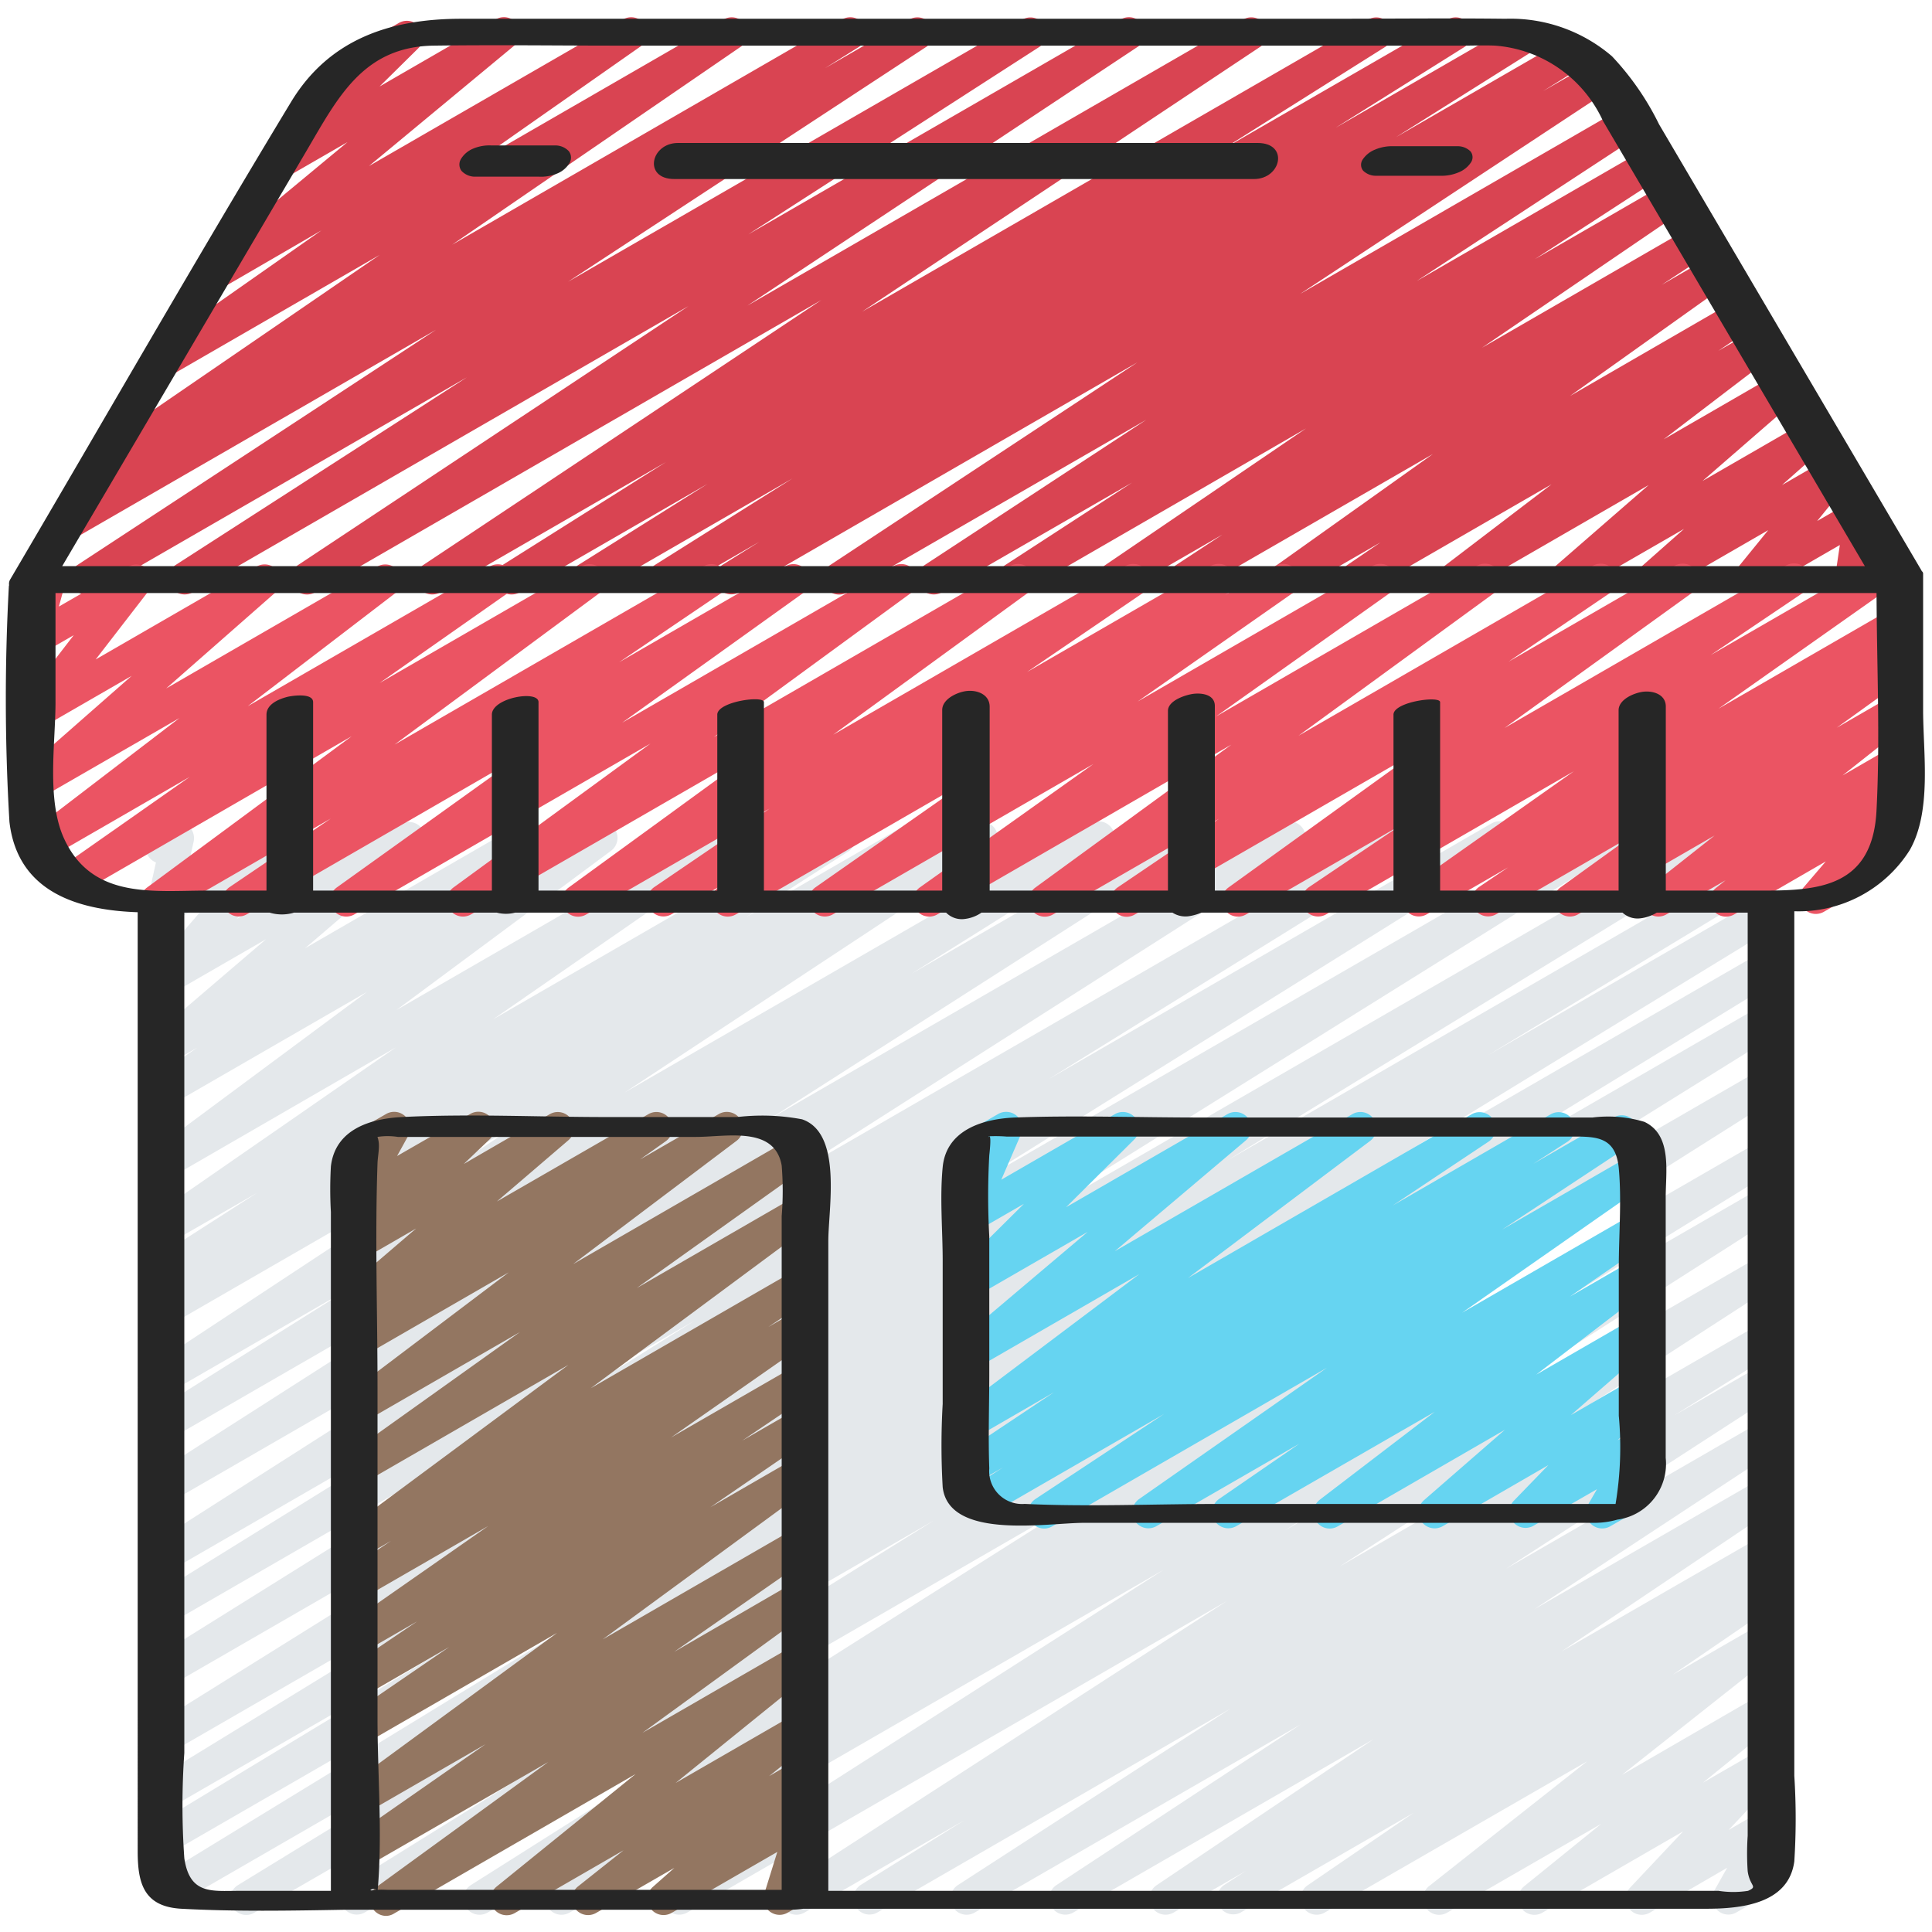 <svg id="Icons" xmlns="http://www.w3.org/2000/svg" viewBox="0 0 60 60"><defs><style>.cls-1{fill:#e4e8eb;}.cls-2{fill:#d94452;}.cls-3{fill:#eb5463;}.cls-4{fill:#937661;}.cls-5{fill:#66d4f1;}.cls-6{fill:#262626;}</style></defs><title>022 - Shop</title><path class="cls-1" d="M7.65,59.471a.5.5,0,0,1-.26-.927l14.364-8.8L5.577,59.087a.5.5,0,0,1-.511-.859l15.943-9.751L5.28,57.558a.5.5,0,0,1-.509-.861l9.023-5.464L5.28,56.148a.5.5,0,0,1-.51-.859L20.489,45.66,5.28,54.44a.5.5,0,0,1-.514-.856L24.749,41.12,5.28,52.36a.5.5,0,0,1-.514-.856l16.8-10.486L5.28,50.422a.5.5,0,0,1-.513-.858L16.2,42.477,5.28,48.783a.5.5,0,0,1-.518-.854L20.768,37.716,5.28,46.657a.5.5,0,0,1-.519-.853l13.033-8.335L5.28,44.693a.5.5,0,0,1-.515-.856l6.072-3.811L5.28,43.234a.5.5,0,0,1-.525-.849l11.368-7.494L5.28,41.15a.5.5,0,0,1-.515-.856l.559-.352-.044.026a.5.5,0,0,1-.52-.854l3.219-2.066L5.28,38.6a.5.5,0,0,1-.535-.843l7.546-5.227L5.28,36.583a.5.5,0,0,1-.548-.834l6.662-4.943L5.28,34.335a.5.5,0,0,1-.535-.844l1.378-.954-.843.486a.5.5,0,0,1-.575-.812l3.559-3.044L5.28,30.889a.5.5,0,0,1-.628-.76l1.891-2.182-1.263.729a.5.5,0,0,1-.737-.543l.3-1.349a.49.49,0,0,1-.25-.216.5.5,0,0,1,.182-.682l.5-.289a.5.5,0,0,1,.738.543l-.248,1.1L8.618,25.6a.5.5,0,0,1,.628.759L7.355,28.536l5.1-2.943a.5.5,0,0,1,.575.812L9.473,29.449l6.682-3.858a.5.5,0,0,1,.535.844l-1.375.952,3.115-1.8a.5.5,0,0,1,.548.834l-6.663,4.944,10.012-5.78a.5.5,0,0,1,.535.844l-7.55,5.228,10.523-6.074a.5.5,0,0,1,.52.853l-3.2,2.054,5.04-2.909a.5.5,0,0,1,.516.856l-.569.358,2.1-1.215a.5.5,0,0,1,.525.85L19.4,33.929,33.86,25.58a.5.5,0,0,1,.516.857l-6.063,3.8,8.077-4.662a.5.5,0,0,1,.519.854L23.873,34.769,39.8,25.576a.5.5,0,0,1,.518.855L24.3,36.646,43.481,25.574a.5.5,0,0,1,.514.858l-11.42,7.077,13.746-7.937a.5.5,0,0,1,.515.857L30.029,36.917,49.683,25.57a.5.5,0,0,1,.514.857L30.206,38.9,53.29,25.568a.5.5,0,0,1,.511.86L38.1,36.048l16.624-9.6a.5.5,0,0,1,.509.861l-9.023,5.463,8.514-4.915a.5.5,0,0,1,.51.86L39.278,38.476,54.72,29.561a.5.5,0,0,1,.51.859l-14.373,8.8,13.863-8a.5.5,0,0,1,.514.857L37.027,43.405,54.721,33.19a.5.5,0,0,1,.517.856l-19.129,12.1L54.721,35.4a.5.5,0,0,1,.512.859L47.22,41.2l7.5-4.33a.5.5,0,0,1,.519.854l-15.329,9.8,14.81-8.549a.5.5,0,0,1,.521.852L41.6,48.652l13.123-7.576a.5.5,0,0,1,.514.857l-3.243,2.024,2.729-1.575a.5.5,0,0,1,.521.852L46.77,48.719l7.951-4.59a.5.5,0,0,1,.524.85l-7.6,5L54.721,45.9a.5.5,0,0,1,.529.847L48.5,51.284,54.721,47.7a.5.5,0,0,1,.522.852l-.682.443.16-.092a.5.5,0,0,1,.532.846l-3.308,2.263,2.776-1.6a.5.5,0,0,1,.56.825l-4.906,3.881L54.721,52.6a.5.5,0,0,1,.564.821l-2.4,1.942,1.833-1.057a.5.5,0,0,1,.614.775l-1.649,1.751,1.035-.6a.5.5,0,0,1,.685.678l-.477.851a.5.5,0,0,1,.22.931l-1.221.7a.5.5,0,0,1-.686-.677l.4-.71L51.236,59.4a.5.5,0,0,1-.614-.775l1.649-1.75L47.9,59.4a.5.5,0,0,1-.565-.821l2.394-1.939L44.941,59.4a.5.5,0,0,1-.56-.825L49.29,54.7,41.134,59.4a.5.5,0,0,1-.532-.845L43.9,56.3l-5.378,3.1A.5.5,0,0,1,38,58.552l.691-.449L36.44,59.4a.5.5,0,0,1-.529-.847l6.745-4.54L33.323,59.4a.5.5,0,0,1-.524-.85l7.6-5L30.263,59.4a.5.5,0,0,1-.522-.852l8.475-5.486L27.236,59.4a.5.5,0,0,1-.514-.856l3.224-2.013L24.977,59.4a.5.5,0,0,1-.522-.852L38.1,49.722,21.334,59.4a.5.5,0,0,1-.52-.853l15.331-9.8L17.684,59.4a.5.5,0,0,1-.513-.858l8.02-4.944-10.05,5.8a.5.5,0,0,1-.518-.855l19.133-12.1L11.315,59.4a.5.5,0,0,1-.513-.857L29,47.222,7.9,59.4A.5.5,0,0,1,7.65,59.471Z"/><path class="cls-2" d="M18.227,18.47a.5.5,0,0,1-.266-.924l4.015-2.52L16.128,18.4a.5.5,0,0,1-.517-.855l5.069-3.194L13.664,18.4a.5.5,0,0,1-.527-.848l12.37-8.233L9.777,18.4a.5.5,0,0,1-.526-.849L21.38,9.507,5.972,18.4a.5.5,0,0,1-.521-.852l9.05-5.831L2.924,18.4a.5.5,0,0,1-.525-.85l11.139-7.306-11.263,6.5a.5.5,0,0,1-.515-.856l1.467-.92a.5.5,0,0,1-.409-.9l8.974-6.152-6.55,3.781a.5.5,0,0,1-.537-.842l5.278-3.7L6.849,8.974a.5.5,0,0,1-.57-.818L10.79,4.414l-1.906,1.1a.5.5,0,0,1-.6-.789l1.788-1.758a.5.5,0,0,1-.048-.89L12.388.712a.5.5,0,0,1,.6.789l-1.2,1.185L15.4.6a.5.5,0,0,1,.57.817L11.46,5.156,19.357.6a.5.5,0,0,1,.538.841l-5.28,3.7L22.482.6a.5.5,0,0,1,.533.844L14.041,7.6l12.12-7a.5.5,0,0,1,.516.856l-1.056.661L28.251.6a.5.5,0,0,1,.524.85l-11.134,7.3L31.766.6a.5.5,0,0,1,.52.852L23.236,7.28,34.813.6a.5.5,0,0,1,.527.849L23.211,9.492,38.619.6a.5.5,0,0,1,.527.848L26.776,9.678,42.506.6a.5.5,0,0,1,.516.855L37.954,4.646,44.97.6a.5.5,0,0,1,.515.856L41.477,3.969,47.118.712a.5.5,0,0,1,.517.855L43.351,4.261l5.2-3a.5.5,0,0,1,.514.856L47.92,2.83,49.4,1.979a.5.5,0,0,1,.525.85l-9.55,6.3,9.988-5.766a.5.5,0,0,1,.525.851L44,8.726l7.1-4.1a.5.5,0,0,1,.522.852L47.67,8.046,51.734,5.7a.5.5,0,0,1,.532.846L46.024,10.8l6.5-3.753a.5.5,0,0,1,.525.851l-1.447.95,1.479-.854a.5.5,0,0,1,.54.84l-4.863,3.464L53.875,9.34a.5.5,0,0,1,.532.846l-1.043.71,1.066-.614a.5.5,0,0,1,.553.83l-3.317,2.532L55.205,11.6a.5.5,0,0,1,.578.809l-2.909,2.528,3.206-1.85a.5.5,0,0,1,.582.807l-1.321,1.17,1.42-.819a.5.5,0,0,1,.637.748l-.964,1.188,1.094-.632a.5.5,0,0,1,.745.5l-.142.965.2-.113a.5.5,0,1,1,.5.865l-1.091.63a.5.5,0,0,1-.745-.505l.143-.965L54.586,18.4a.5.5,0,0,1-.638-.748l.965-1.187L51.56,18.4a.5.5,0,0,1-.582-.806L52.3,16.425,48.873,18.4a.5.5,0,0,1-.578-.809L51.2,15.064,45.422,18.4a.5.5,0,0,1-.554-.83l3.317-2.53L42.363,18.4a.5.5,0,0,1-.532-.845l1.041-.71L40.177,18.4a.5.5,0,0,1-.54-.839L44.5,14.1l-7.455,4.3a.5.5,0,0,1-.524-.85l1.446-.95-3.119,1.8a.5.5,0,0,1-.532-.845l6.244-4.25-8.829,5.1a.5.5,0,0,1-.522-.851l3.948-2.566L29.237,18.4a.5.5,0,0,1-.524-.85L35.6,13.036l-9.3,5.366a.5.5,0,0,1-.526-.849l9.55-6.3L22.947,18.4a.5.5,0,0,1-.514-.856l1.152-.719L20.855,18.4a.5.5,0,0,1-.516-.855l4.271-2.686L18.477,18.4A.5.5,0,0,1,18.227,18.47Z"/><path class="cls-3" d="M34.993,28.471a.5.5,0,0,1-.28-.914l3.149-2.132L32.7,28.4a.5.5,0,0,1-.545-.837l6.085-4.437L29.106,28.4a.5.5,0,0,1-.54-.84l5.393-3.834-8.1,4.674a.5.5,0,0,1-.536-.842l4.81-3.365L22.848,28.4a.5.5,0,0,1-.524-.851l.057-.037-1.539.888a.5.5,0,0,1-.531-.845L23.9,25.112l-5.7,3.291a.5.5,0,0,1-.544-.837l6.037-4.395L14.624,28.4a.5.5,0,0,1-.545-.836L20.2,23.093,11,28.4a.5.5,0,0,1-.541-.839l5.612-4.021L7.654,28.4a.5.5,0,0,1-.53-.846l3.151-2.135L5.111,28.4a.5.5,0,0,1-.547-.835l6.357-4.7L2.467,27.748a.5.5,0,0,1-.537-.842l3.962-2.779-4.348,2.51a.5.5,0,0,1-.554-.829L5.573,22.3,1.28,24.774a.5.5,0,0,1-.58-.808l3.39-2.977L1.28,22.611a.5.5,0,0,1-.645-.738L2.29,19.726l-1.01.583a.5.5,0,0,1-.732-.564l.264-.976a.5.5,0,0,1-.032-.883l.5-.289a.5.5,0,0,1,.733.563l-.184.677L3.98,17.6a.5.5,0,0,1,.646.738L2.971,20.48l5-2.886a.5.5,0,0,1,.58.808L5.161,21.38l6.562-3.788a.5.5,0,0,1,.553.829L7.693,21.932l7.522-4.342a.5.5,0,0,1,.537.842L11.79,21.211l6.274-3.622a.5.5,0,0,1,.547.835l-6.357,4.7,9.594-5.538a.5.5,0,0,1,.53.847l-3.15,2.133,5.166-2.982a.5.5,0,0,1,.541.839l-5.612,4.02,8.421-4.861a.5.5,0,0,1,.545.836L22.17,22.892l9.2-5.311a.5.5,0,0,1,.544.837l-6.04,4.4,9.07-5.236a.5.5,0,0,1,.532.846l-3.58,2.442,5.7-3.29a.5.5,0,0,1,.523.852l-.065.042,1.551-.895a.5.5,0,0,1,.536.843l-4.811,3.365,7.291-4.209a.5.5,0,0,1,.54.84L37.766,22.25l8.1-4.676a.5.5,0,0,1,.545.837l-6.084,4.437,9.138-5.276a.5.5,0,0,1,.53.847l-3.15,2.133,5.163-2.981a.5.5,0,0,1,.543.838l-5.827,4.2,8.738-5.044a.5.5,0,0,1,.529.848l-2.866,1.932,4.818-2.782a.5.5,0,0,1,.538.841l-5.112,3.605,5.353-3.09a.5.5,0,0,1,.529.847l-.919.621.391-.226a.5.5,0,0,1,.542.838l-2.222,1.6,1.68-.969a.5.5,0,0,1,.559.825l-2.06,1.627,1.5-.866a.5.5,0,0,1,.563.822l-.42.338a.5.5,0,0,1,.487.813l-.933,1.092a.5.5,0,0,1,.15.923l-1.926,1.112a.5.5,0,0,1-.63-.758l.689-.806L53.853,28.4a.5.5,0,0,1-.564-.822l.3-.24L51.747,28.4a.5.5,0,0,1-.559-.825l2.061-1.628L49,28.4a.5.5,0,0,1-.542-.838l2.218-1.6L46.451,28.4a.5.5,0,0,1-.529-.846l.913-.617L44.3,28.4a.5.5,0,0,1-.538-.84l5.115-3.607-7.7,4.447a.5.5,0,0,1-.529-.847l2.868-1.934L38.694,28.4a.5.5,0,0,1-.543-.838l5.826-4.2L35.243,28.4A.5.5,0,0,1,34.993,28.471Z"/><path class="cls-4" d="M11.989,59.5a.5.5,0,0,1-.294-.9l5.331-3.879L11.28,58.032a.5.5,0,0,1-.536-.843l4.334-3.021-3.8,2.192a.5.5,0,0,1-.546-.836L17.3,50.711l-6.021,3.476a.5.5,0,0,1-.532-.845l3.2-2.191L11.279,52.69a.5.5,0,0,1-.53-.846l2.208-1.492-1.678.968a.5.5,0,0,1-.536-.842l4.421-3.087-3.885,2.242a.5.5,0,0,1-.528-.848l1.392-.931-.864.5a.5.5,0,0,1-.548-.834l6.923-5.133-6.375,3.68a.5.5,0,0,1-.54-.839l5.409-3.86-4.869,2.811a.5.5,0,0,1-.551-.832L15.8,39.514l-4.522,2.61a.5.5,0,0,1-.54-.84l.793-.564-.253.145a.5.5,0,0,1-.575-.812l2.218-1.9-1.643.949a.5.5,0,0,1-.594-.8l.782-.746-.188.108a.5.5,0,0,1-.687-.674l.449-.816a.5.5,0,0,1-.177-.928l1.128-.65a.5.5,0,0,1,.688.674l-.347.631,2.261-1.3a.5.5,0,0,1,.594.8l-.784.747L17.076,34.6a.5.5,0,0,1,.575.812l-2.218,1.9L20.138,34.6a.5.5,0,0,1,.54.84l-.8.568L22.319,34.6a.5.5,0,0,1,.552.832L17.8,39.257,24.648,35.3a.5.5,0,0,1,.54.84L19.778,40l4.944-2.854a.5.5,0,0,1,.548.834l-6.923,5.132,6.378-3.681a.5.5,0,0,1,.528.847l-1.393.933.867-.5a.5.5,0,0,1,.536.843l-4.422,3.088L24.729,42.4a.5.5,0,0,1,.53.847L23.05,44.74l1.68-.969a.5.5,0,0,1,.533.844l-3.2,2.192,2.67-1.541a.5.5,0,0,1,.546.836l-6.562,4.811,6.019-3.475a.5.5,0,0,1,.536.842L20.937,51.3l3.8-2.2a.5.5,0,0,1,.544.837l-5.329,3.878,4.788-2.764a.5.5,0,0,1,.565.821l-4.324,3.5,3.762-2.172a.5.5,0,0,1,.561.824L23.885,55.16l.86-.5a.5.5,0,0,1,.581.808l-.669.591.09-.051a.5.5,0,0,1,.728.581l-.444,1.425a.5.5,0,0,1,.218.931l-.788.455a.5.5,0,0,1-.728-.581l.407-1.306-3.285,1.895a.5.5,0,0,1-.581-.807l.669-.592-2.432,1.4a.5.5,0,0,1-.561-.824l1.416-1.124-3.385,1.954a.5.5,0,0,1-.564-.821l4.323-3.5-7.5,4.331A.491.491,0,0,1,11.989,59.5Z"/><path class="cls-5" d="M32.431,47.471a.5.5,0,0,1-.276-.917l4-2.644-5.555,3.206a.5.5,0,0,1-.521-.852l1.072-.693-.876.506a.5.5,0,0,1-.527-.848l2.988-1.993L30.28,44.657a.5.5,0,0,1-.551-.832l5.656-4.257-5.106,2.948a.5.5,0,0,1-.573-.815l4.072-3.443-3.5,2.019a.5.5,0,0,1-.6-.787L31.8,37.385l-1.516.875a.5.5,0,0,1-.709-.632l.631-1.455a.5.5,0,0,1-.52-.242.5.5,0,0,1,.183-.684l1.128-.65a.5.5,0,0,1,.709.632l-.61,1.408,3.533-2.04a.5.5,0,0,1,.6.787l-2.12,2.106L38.12,34.6a.5.5,0,0,1,.573.814l-4.071,3.443L42,34.6a.5.5,0,0,1,.551.832l-5.656,4.258,8.816-5.09a.5.5,0,0,1,.527.848l-2.991,1.993L48.167,34.6a.5.5,0,0,1,.521.852l-1.072.692L50.121,34.7a.5.5,0,0,1,.525.85l-4,2.639,4.07-2.35a.5.5,0,0,1,.536.843l-5.844,4.085L50.721,37.7a.5.5,0,0,1,.533.845l-2.5,1.722,1.966-1.135a.5.5,0,0,1,.553.83l-3.565,2.729,3.012-1.739a.5.5,0,0,1,.578.81l-2.513,2.185,1.935-1.116a.5.5,0,0,1,.608.781l-1.091,1.119.483-.278a.493.493,0,0,1,.6.079.5.5,0,0,1,.079.6l-.406.7a.5.5,0,0,1,.138.921l-1.123.647a.5.5,0,0,1-.683-.684l.271-.468-2,1.151A.5.5,0,0,1,47,46.621L48.086,45.5,44.8,47.4a.5.5,0,0,1-.578-.809l2.514-2.188-5.192,3a.5.5,0,0,1-.554-.83l3.567-2.728L38.387,47.4a.5.5,0,0,1-.533-.844l2.5-1.721L35.907,47.4a.5.5,0,0,1-.536-.842l5.839-4.082L32.681,47.4A.5.5,0,0,1,32.431,47.471Z"/><path class="cls-6" d="M59.724,17.806a.1.1,0,0,0-.043-.07.141.141,0,0,0-.018-.037L51.523,3.86a8.545,8.545,0,0,0-1.461-2.112A4.838,4.838,0,0,0,46.753.583c-1.868-.022-3.737,0-5.6,0H14.324c-2.178,0-4.1.619-5.289,2.59-2.964,4.9-5.808,9.873-8.71,14.808a.268.268,0,0,0-.042.193c0,.007-.007.013-.007.02a64.88,64.88,0,0,0,.017,7.327c.254,2.2,2.151,2.747,3.983,2.809V57.484c0,.964.164,1.73,1.358,1.794,1.67.09,3.358.061,5.042.031H24.534a3.185,3.185,0,0,0,.414-.031H52.986c1.1,0,2.563-.155,2.738-1.473a20.8,20.8,0,0,0,0-2.654V28.3a4.081,4.081,0,0,0,3.585-1.9c.691-1.215.415-3.012.415-4.351ZM9.514,4.693c.969-1.647,1.758-3.246,3.957-3.276,1.891-.027,3.784,0,5.675,0H45.414c.338,0,.68-.014,1.018,0a4.019,4.019,0,0,1,3.351,2.342l8.132,13.824H1.931Q5.723,11.139,9.514,4.693ZM24.276,37.767V58.691H12.068c-.1,0-.227-.012-.338,0,.151-1.743-.006-3.574-.006-5.319V43.083c0-2.315-.081-4.646,0-6.96.006-.166.05-.406.043-.562a.766.766,0,0,0-.045-.253,2.049,2.049,0,0,1,.635,0h9.257c.944,0,2.445-.35,2.662.888A9.682,9.682,0,0,1,24.276,37.767ZM11.689,58.689c-.012,0-.026,0-.036,0C11.352,58.76,11.593,58.607,11.689,58.689Zm42.587-.578c.066.481.333.466.011.611a2.986,2.986,0,0,1-.915,0H25.724V38.545c0-1.006.447-3.352-.815-3.784a6.69,6.69,0,0,0-2.013-.07h-4.07c-2.105,0-4.241-.107-6.344,0-1.015.051-2.075.4-2.206,1.533a12.4,12.4,0,0,0,0,1.417V58.722H7.419c-.843,0-1.528.122-1.695-1.014a23.42,23.42,0,0,1,0-3.266v-26.1H8.373a1.306,1.306,0,0,0,.722.011l.032-.011h6.3a1.125,1.125,0,0,0,.571,0H29.382a.68.68,0,0,0,.557.2,1.152,1.152,0,0,0,.542-.2h5.93a.744.744,0,0,0,.5.113,1.593,1.593,0,0,0,.4-.113H50.388a.686.686,0,0,0,.545.179,1.247,1.247,0,0,0,.52-.179h2.823v28.67A8.226,8.226,0,0,0,54.276,58.111Zm4-32.929c-.123,2.348-1.777,2.476-3.505,2.476H51.733V21.942c0-.356-.353-.487-.666-.463-.275.021-.8.226-.8.579v5.6H44.724V21.806c0-.208-1.448-.012-1.448.388v5.464H37.728V21.924c0-.337-.364-.407-.643-.379-.236.024-.813.2-.813.531v5.582H30.735V21.949c0-.363-.351-.515-.674-.493-.289.019-.8.235-.8.595v5.607H23.724V21.806c0-.218-1.448-.019-1.448.388v5.464H16.724V21.806c0-.388-1.448-.135-1.448.388v5.464H9.724V21.806c0-.3-.669-.2-.819-.159-.266.071-.629.23-.629.547v5.464H6.426c-1.674,0-3.566.275-4.435-1.613-.552-1.2-.267-2.967-.267-4.241V18.417H58.278C58.285,20.664,58.393,22.94,58.276,25.182Z"/><path class="cls-6" d="M51.068,34.84a3.925,3.925,0,0,0-1.607-.135H37.189c-1.881,0-3.777-.07-5.657,0-1.013.038-2.145.391-2.256,1.54-.093.953,0,1.963,0,2.919V43.6a22.535,22.535,0,0,0,0,2.586c.193,1.65,3.256,1.107,4.381,1.107H49.53a2.587,2.587,0,0,0,.7-.1,1.748,1.748,0,0,0,1.5-1.917V37.215C51.724,36.414,51.947,35.256,51.068,34.84ZM31.823,46.705a1.02,1.02,0,0,1-1.1-1.1c-.036-.986,0-1.98,0-2.967V38.4a22.815,22.815,0,0,1,0-2.522c.019-.159.078-.741-.032-.545a.138.138,0,0,0,.017-.044,4.285,4.285,0,0,1,.548.008H48.8c.751,0,1.381-.015,1.473.988s0,2.065,0,3.075v4.606a10.706,10.706,0,0,1-.1,2.741h-12.3C35.867,46.705,33.831,46.8,31.823,46.705Z"/><path class="cls-6" d="M42.731,5.459h2a1.361,1.361,0,0,0,.57-.107.823.823,0,0,0,.381-.308.291.291,0,0,0-.013-.342.565.565,0,0,0-.4-.161h-2a1.345,1.345,0,0,0-.57.107.823.823,0,0,0-.381.308.291.291,0,0,0,.013.342A.565.565,0,0,0,42.731,5.459Z"/><path class="cls-6" d="M20.944,5.56h18c.848,0,1.093-1.12.112-1.12h-18C20.208,4.44,19.963,5.56,20.944,5.56Z"/><path class="cls-6" d="M14.739,5.487h2a1.3,1.3,0,0,0,.57-.1.8.8,0,0,0,.377-.323.329.329,0,0,0-.019-.367.57.57,0,0,0-.406-.18h-2a1.3,1.3,0,0,0-.57.1.8.8,0,0,0-.377.323.329.329,0,0,0,.019.367A.57.57,0,0,0,14.739,5.487Z"/></svg>